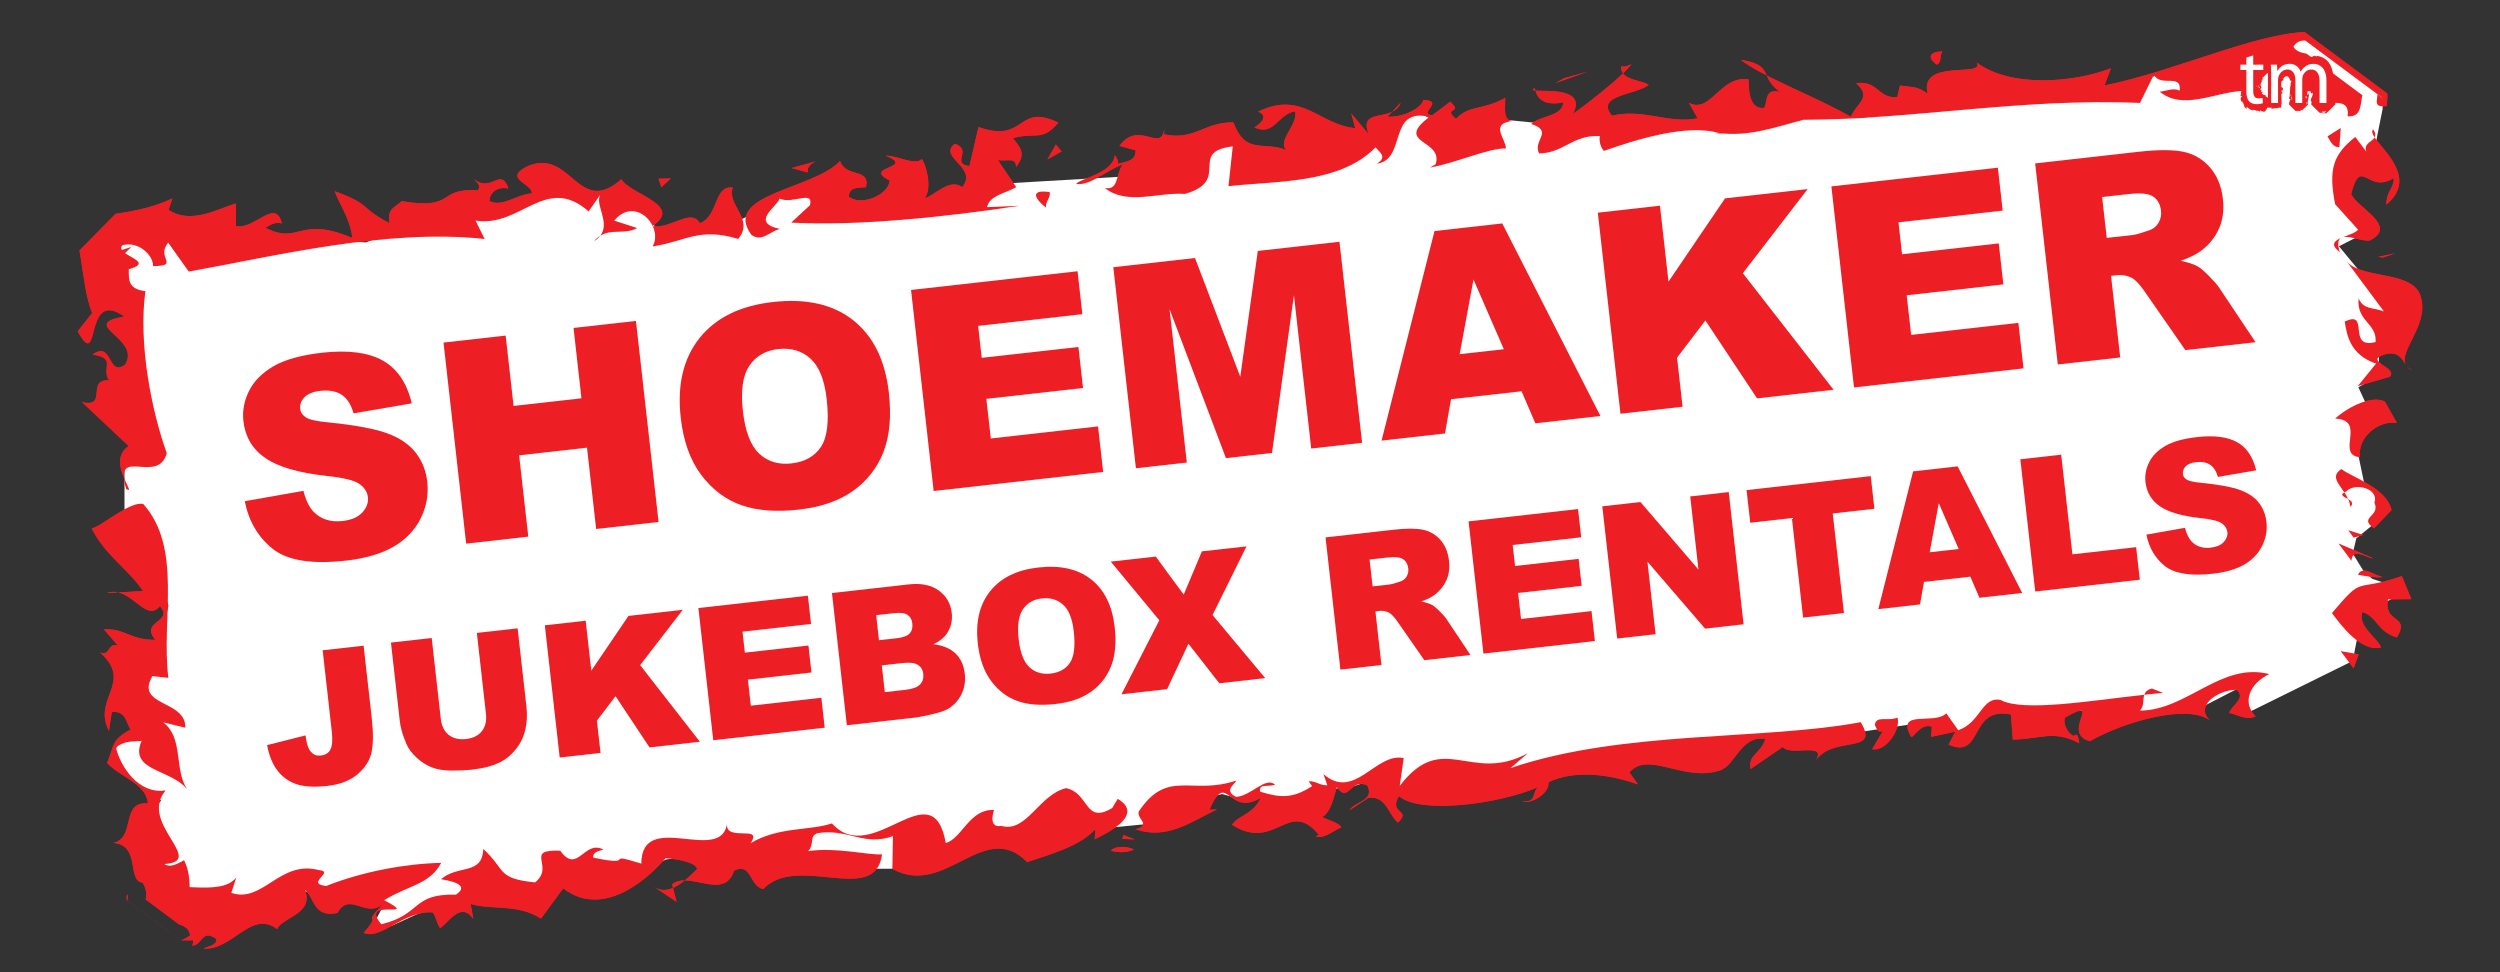<?xml version="1.0" encoding="UTF-8"?><svg id="a" xmlns="http://www.w3.org/2000/svg" viewBox="0 0 792 308"><rect x="0" y="0" width="792" height="308" fill="#333333" stroke="none"/><defs><style>.b{fill:#ed1f24;}.c{fill:#fff;}</style></defs><path class="b" d="M40.35,285.29h0c-1.32-.98-2.58-1.92,0,0Z"/><path class="b" d="M57.3,297.9c-9.89-7.35-14.78-10.99-16.95-12.61h0l.02.03h0c-1.35-.99-2.71-2,0,.01h0c.32.24.58.43.8.59,2.51,1.87,7.36,5.47,16.14,12h.02l.07-.03h-.1Z"/><path class="b" d="M40.41,285.33h0c2.66,1.98,1.34.99,0,0Z"/><path class="b" d="M56.85,292.92h0c.23.17.21.15,0,0Z"/><polygon class="b" points="745.63 211.73 747.22 207.28 741.52 206.27 745.63 211.73"/><path class="b" d="M763.92,189.81l-3-7.3c-15.78,5.38-11.64-.69-22.16,11.72,2.92,3.9,9.32,12.51,15.54,10.88-.93-2.88-7.51-6.75-5.91-11.22,4.83,1.54,4.66,6.25,10.95,8.03,4.41-7.38-4.34-4.16-2.8-12.04l7.38-.07h0Z"/><path class="b" d="M754.97,182.83c-2.84-.51-6.61-3.89-7.95-.73,2.86.48,5.69,1,7.95.73Z"/><path class="b" d="M744.94,177.67c.18-4.74,5.97-.32,6.79-.86l-10.9-4.64,4.11,5.49h0Z"/><path class="b" d="M743.89,158.1c-.35-.75-.72-1.44-1.19-2.12-1.58.88-.12,1.38,1.19,2.12Z"/><path class="b" d="M741.78,148.59c-3.43,2.17-1.07,4.44.91,7.39.21-.11.33-.21.64-.34,2.79-2.89,10.48-.87,8.88,3.62,2.09,4.42-5.29,4.51-.11,8.11l5.55-5.8c-1.57-7.07-12.7-10.39-15.87-12.97h0Z"/><path class="b" d="M743.89,158.1c.35.78.62,1.63.7,2.52,1.14-1.22.33-1.93-.7-2.52Z"/><polygon class="b" points="743.9 167.97 745.64 170.31 748.73 169.49 743.9 167.97"/><path class="b" d="M759.34,134.01l-3.8-6.78c-4-2.07-11.33,1.4-15.77,5.38,10.19.44-.07,11.53,7.9,12.24-.98-6.28,5.97-11.84,11.67-10.84h0Z"/><path class="b" d="M762.26,115.68c.5.75,1.06,1.35,1.88,1.49-.91-.4-1.52-.89-1.88-1.49Z"/><path class="b" d="M751.79,40.98c-.54.57-.25,1.43.48,2.54.36-.6.38-1.37-.48-2.54Z"/><path class="b" d="M741.12,46.58l.43-6.04-4.2,2.65c.6.8,1.52,3.68,3.78,3.39h-.01Z"/><path class="b" d="M516.85,20.26c-.92.51-1.8,1.01-3.31.77-.05.93.23,1.62.65,2.19,1.17-1.14,2.12-2.16,2.66-2.96Z"/><path class="b" d="M486.46,28.7l-.29-.8c-.96.53-.66.7.29.8Z"/><path class="b" d="M546.03,42.51l-1.34-.34c-.58-.07-1.09,0-1.67-.1l3.02.45h-.01Z"/><path class="b" d="M551.5,18.97c2.11,1.65,4.98,3.28,8.19,4.91-1.06-2.24-1.93-3.98-8.19-4.91Z"/><path class="b" d="M613.6,20.49c1.81-1.02.59-2.49,1.76-4.2-3.91.05-5.11,1.79-1.76,4.2Z"/><polygon class="b" points="495.49 24.78 492.79 26.31 503.01 22.68 495.49 24.78"/><path class="b" d="M355.65,52.1c-2.37,3.48-1.12,8.16-5.66,7.49,7.32,5.57,16.9,1.22,25.34,1.84,15.03-4.18.75-13.36,15.21-15.05l-1.36,12.61c14.45-1.72,35.24-.55,46.58-12.31,1.21,1.44,3.96,3.13.37,5.17,9.62-1.14,3.41-18.06,16.7-14.81-11.36,8.54,4.59,7.08,1.98,15.01l-1.8,1.02c8.14-1.37,18.61-6.22,24.06-6.04-.05-3.21-5.23-7.81,1.99-8.68-3-.44-2.15-4.13-2.2-7.36-7.18,4.05-11.43,2.16-15.6,6.67-4.56-3.88,2.7-1.54-1.87-5.43l-5.68,4.31c-4.53-.67,4.17-4.52-2.77-4.9-.59,2.49-5.95,5.52-11.4,5.35l1.43-1.54c-3.98,1.93-10.02.26-7.38,7.06l-5.51-6.57,1.26,4.66c-11.46-1.06-16.72-12.08-30.81-5.21,3.61,1.2.65,3.96-1.14,4.98,6.37,2.85,7.19-4.06,12.89-5.12,1.12,4.11-5.95,9.5-2.67,12.34-7.26-3.11-12.87,1.77-16.88-8.83-9.35-.11-12.3,5.87-21.97,3.78l.1-1.78c-1.05,7.88-7.99-3-14.23,5.46l5.13,1.39c.05,3.21-2.35,3.48-5.66,4.28.19-.83-.12-1.73-.94-2.71-.53,5.7-11.06,7.34-12.23,9.09,4.52.66,9.59-4.34,14.69-6.16h.03Z"/><path class="b" d="M443.74,32.5l-2.75,2.94c1.17-.57,2.22-1.43,2.75-2.94Z"/><path class="b" d="M247.07,72.53c-9.69-2.06-.69-7.14-.12-9.61,4.24,1.9,10.82-2.87,9.66,2.08l-5.96,5.52c20.81,1.14,48.81-1.74,72.29-5.33l-10.26.43c.87-3.73,5.68-4.31,9.27-6.32l-5.81-8.56c3.01.45,5.71-1.07,5.74,2.14,3.27-4.01,1.44-6.19-1-9.1,7.5-2.09,9.06,1.31,14.41-4.93-13.32-6.44-10.17,6.82-25.3,1.38l-2.88,12.38c-6.03-.87,1.16-4.95-4.6-7.08-5.66,4.29,7.63,7.52,2.28,13.78-3.96-3.15-9.31,3.12-11.73,3.4,2.37-3.51.17-10.87-1.05-12.33-2.09,2.25-7.54-1.13-11.46-1.06,9.99,4.06-7.81,3.33,1.31,7.86-.26,4.45-8.96,8.31-12.92,5.15-.02-3.21,3.01-2.76,5.4-3.03,1.44-6.2-6.35-2.86-8.22-8.29-8.35,9.03-37.57,10.45-28.08,23.39,3.35,2.41,5.73-1.07,9.03-1.87h0Z"/><polygon class="b" points="331.82 50.51 336.3 47.98 334.48 45.79 331.82 50.51"/><path class="b" d="M332.55,60.86c-6.04-.9-5.12,1.79-1.16,4.92-.31-1.95,1.48-2.96,1.16-4.92Z"/><path class="b" d="M258.27,51.15l-7.5,2.09,5.13,1.39c-.31-1.98,1.48-2.97,2.37-3.48Z"/><path class="b" d="M206.74,78.07c10.53-1.61,14.7-6.13,27.1-2.39,5.35-6.24-3.74-10.77-1.69-16.24-6.06-.88-4.43,8.96-10.43,11.27-2.75-4.86-8.92,1.72-14.9.96.91,2.03,1.12,4.39-.08,6.4Z"/><path class="b" d="M25.91,127.32l14.84,13.97c-3.92,2.68-2.82,6.94-1.51,10.04-.66-8.04,11.05,1.48,13.6-7.77-4.69-12.88-9.12-34.66-6.77-51.33-5.69-.62-5.26-3.86-5.27-6.95,6.46-1.78,1.38-3.24-1.17-5.08.52-.53,1.15-1.17,1.93-1.96h-.02l-.07.02-.14.05c-.89.31-1.79.62-2.72.88-.29-.46-.32-.95.1-1.48,5.24-1.53,10,3.4,9.76,6.6,8.77-.13.78-2.45,4.79-7.46l6.54,9.18c26.93-4.78,62.29-13.67,93.72-10.33l-2.87-5.82c14.3,2.35,22.25-14.88,35.83-2.9l3.78-5.43c-2.07,3.05,3.23,8.8-.09,13.13,3.65-2.29,7.91-.29,11.67-2.43l-7.27-2.36c4.45-5.42,10.16-2.65,12.19,1.7,9.9-6.74-7.15-9.94-9.91-14.81-13.74,12.07-15.81-9.81-29.52-4.22-8.45,4.09,1.41,5.51,1.16,8.71-4.85.28-9.39,4.53-13.45,2.38.24-3.21,3.06-4.56,6.04-3.93-2.5-7.03-5.26,1.49-10.94-2.94.53.75,2.56,1.84,1.22,3.5-13.19-.8-6.8,6.38-24.08,3.45-2.28,2.11-4.71,2.25-3.87,6.99-10.15-5.38-5.3-5.66-17.34-10.14.69,2.76,5.07,8.88,5.52,14.81-17.08-7.25-16.57,2.34-27.56-3.24,1.14-.39,2.4-2.01,5.28-1.39-2.1-8.24-8.61,2.11-14.54.85l-.09-7.15c-5.23,1.5-14.08,6.8-21.27,2.05l1.19-3.66c-3.29,1.59-6.77,2.69-10.32,3.5-1.77.41-3.56.74-5.35,1.03l-1.34.21-.67.1-.17.02h-.08l-.04.02h-.02c10.22-10.4-13.94,14.18-11.45,11.65h0l.05.3.4,2.33c1,6.19,1.59,12.19,3.58,17.16l-4.58,5.79c7.48,13.55,1.64-14.08,14.75-4.67-14.93,2.55,5.56,6.88.27,15.22-5.63,4.16-3.83-7.82-10.33-3.19,7.87,1.24,2.62,4.08,5.22,8.16-7.37-.41-.21,8.92-8.63,6.88l.02-.04Z"/><path class="b" d="M188.19,76.42c.86-.53,1.51-1.14,1.99-1.74-.69.43-1.36.96-1.99,1.74Z"/><path class="b" d="M39.24,151.33c.05.94.28,2.08.73,3.56,1.82,1.09.46-.77-.73-3.56Z"/><polygon class="b" points="206.82 71.67 206.77 71.59 206.67 71.68 206.82 71.67"/><polygon class="b" points="212.52 56.53 208.6 56.61 209.52 59.29 212.52 56.53"/><path class="b" d="M33.85,187.89l3.61-.22c-1.15-.25-2.33-.29-3.61.22Z"/><path class="b" d="M40.41,285.33h0v-2.02c-.25.35-.34.71-.32,1.06l.1.53.1.26.06.13s.04.03.06.05h0Z"/><path class="b" d="M46.13,284.94c-.72-.54-1.25-.93-1.63-1.21.41.3.98.73,1.63,1.21Z"/><path class="b" d="M354.09,253.08l-1.74,2.9c-8.84,5.3-7.18-4.77-14.62-6.3-8.6,2.08-12.53,14.27-20.5,11.97-3.37.6-3.12-2.62-2.33-5.05-7.83-.34-10.04,8.96-15.28,10.48-4.26-23.66-23.24,8.14-36.06-6.23-7.11,2.39-16.97.99-25.81,6.3,4.38-6.26-8.77.11-7.35-6.74-1.35,14.03-27.13-4.39-27.24,13.18-12.99-4.04-.4,1.2-15.25-1.9-.17-1.98,2.26-2.14,3.21-2.56-6.09-3.23-8.15,8.04-13.62.38-11.72-.5-1.56,4.87-7.99,10.04-12.28-1.26-9.08-3.85-16.4-10.59-.33,8.41-7.91,4.87-13.4,9.57,1.5.31,9.86,1.4,4.75,4.9-14.15-.36-10.72,6.23-23.64,9.37-7.47-8.72,13.06-1.16.88-7.63,7.92-4.84,14.25-4.83,18.09-11.82-11.2.26-24.64,2.66-36.47,7.33-6.89-.78,3.07-4.56-2.32-5.04-12.44-3.24-17.71,10.62-27.72,7.22l1.58-4.87c-2.67,3.35-8.03,3.37-14.09,3.08l-.7-.03v-.79c-.1-2.72-.54-5.36-1.76-7.72-2.62,1.42-4.38,2.36-6.3,1.19,13.7-.78-8.34-13.07.47-23.32-8.61,1.35-14.34-7.64-15.73-13.49,2.15-2.25,5.82-2.05,8.1-2.18-4.12,9.67,9.33,8.8,14.48,15.37-4.25-6.17-1.08-16.36-7.63-21.28l7.01,1.71c.23-8.91-16.09-6.69-10.42-16.34l5.05.55c-2.35-18.52,4.61-40.96-7.95-55.07-4.22-1.03-13.19,7.13-16.35,7.74,4.34,8.65,12.03,13.27,16.23,19.81l-7.83.46c5.5,1.18,9.41,9.11,13.22,4.32,4.52,5.25-6.51,4.63-1.46,10.69-8.22.06-9.44-3.7-16.28-3.29l4.54,5.24c-3.33-1.52-2.47,3.53-5.81,2.03,10.82,9.55-2.53,14.55,2.86,24.84l.92-5.99c4.54-.26,4.38,3.14,5.93,5.59-6.15,3.32-5.11,4.95-7.42,10.6,4.01,4.43,12.41,6.47,12.92,12.81-8.77-.77-3.75,10.82-10.92,12.51,8.74.76,4.15,12.05,9.24,12.6,1.04,1.64,1.42,3.63.97,5.25v.04l-.02.02h0c3.47,2.59,9.65,7.19,10.72,7.99h0l.09.02.17.04.33.1.63.25,1.06.71c.61.58,1,1.36,1.08,2.35-.56.26-1.63,1.09-2.82,1.5h3.91c-.29.89-.1,1.54-.53,1.7,3.47-.07,3.01-5.53,7.8-2.11.15,1.98-2.27,2.13-4.15,3.03,9.31.65,15.13-12.46,23.4-6.17,1.19-3.65,11.82-4.69,8.79-12.46,3.12,2.59,2.64,8.99,10.3,7.33,3.86-6.99,8.92,1.9,14.4-2.83-7.22,7.6.15,1.98-6.11,9.14,5.55,2.44,12.6-7.13,21.92-6.48,1.08,1.53,1.24,3.51,2.34,5.04,3.21-2.59,6.65-8.37,10.48-3l-.85-4.73c6.5,2.01,15.09-.1,22.29,4.66l7.04-9.6c11.41,8.89,24.79-.68,32.4-9.5,3.91.17,9.86,1.41,10.01,3.4-.83.78-2.22,2.25-3.91,3.59,5.72-.03,13.14,4.66,15.64-3.1,5.64-2.7,4.75,4.9,9.22,5.85,10.84-11.41,35.52,5.46,37.66-11-4.85.28-14.31-2.35-23.47-1.02,2.27-2.11.09-5.18,3.45-5.76,9.17-1.36,14.46,4.31,23.46.99l-.18,10.38c16.79,9.36,29-16.07,42.71-2.14,7.14-2.42,16.7-4.97,21.62-10.45l-.23,3.2c3.76-1.81,15.97-7.7,7.3-12.77h-.01Z"/><path class="b" d="M44.5,283.73c-.2-.15-.37-.27-.49-.36.12.09.28.21.49.36Z"/><path class="b" d="M44.01,283.37c-.35-.26-.31-.23,0,0h0Z"/><path class="b" d="M207.15,280.91l7.17,4.77-1.1-4.39c-2.01.84-4.12,1.01-6.06-.38h0Z"/><path class="b" d="M213.21,281.28c1.31-.57,2.59-1.43,3.71-2.38-1.48.02-2.87.31-3.99,1.27l.27,1.11h0Z"/><path class="b" d="M351.92,269.54c1.51.32,4.48.95,7.3-.41-2.03-1.09-5.96-1.26-7.3.41Z"/><polygon class="b" points="355.55 265.75 359.46 265.92 355.93 264.53 355.55 265.75"/><path class="b" d="M478.54,243.32l5.49-4.7c-18.23,9.84-26.87-7.59-40.6,10.36l1.26-8.82c-8.92-1.87-15.51,13.66-25.42,5.09l1.23,3.52c-2.41.14-3.51-1.39-5.94-1.26l1.11,1.53c-6.03,3.95-9.95,3.78-16.43,1.77-.69-2.74,2.82-1.36,4.69-2.25-3.13-2.62-7.52,3.61-12.37,3.9-4.05-2.16-.3-3.97.11-5.19-14.25,4.83-21.73-3.88-30.91,9.8-.79,2.44,4.21,4.15-1.04,5.65,10.02,3.4,17.37-2.24,25.84-6.33l-2.43.14c5.82-13.08,5.54,2.48,16.27-3.73-2.5,5.33-7.36,5.62-9.09,8.5,13.83,8.75,17.86-8.62,27.51,3.17l-.92.44c2.03,1.09,5.23-1.5,8.06-2.86-1.1-1.53-4.05-2.15-6.1-3.23,2.84-1.36,3.85-6.98,4.64-9.43,3.82,5.35,4.15-3.03,9.68-.58,2.35,5.04-3.99,5.01-5.7,7.9l6-3.93c5.8-.73,6.25,5.22,9.38,7.81,4.55-4.26-3.13-2.59.34-8.38,6.55,5.76,31.39,2.64,44.14-2.87-2.15,1.62-.4,4.95-5.04,4.54,2.03,1.06,8.59-2.11,8.29-6.09,8.46-4.09,19.81-2.35,28.31.71l-2.72-3.82c6.28-7.15,17.82,3.74,29.65-.95l-.27-.06c3.84-1.13,6.33-11.03,13.69-9.51-1.59,4.87-5.49,4.73-4.67,9.46l10.21-6.98c2.16,3.04,13.99-1.63,10.53,4.14,5.74-7.92,20.33-1.61,14.17-12-31.21,5.83-75.31,2.48-110.94,14.54h-.01Z"/><path class="b" d="M593.94,229.71c.57.76.71,2.74,2.59,1.84l-3.44,5.79c4.44.94,9.24-6.52,8-10.03-2.81,1.36-6.89-.81-7.14,2.4h-.01Z"/><path class="b" d="M677.89,225.13c1.47-1.38.87-3.44,1.41-5.02-17.19,1.86-38.26,5.51-45.52,1.65-5.96-1.23-6.27,7.15-13.4,9.58l-3.81-5.36c-3.62,3.8-16.21-1.46-11.14,7.43.55.77,3.06-4.56,6.59-3.17l-.25,3.2,7.67-1.64-2.12,4.09c11.11,4.93,6.36-12.33,19.73-9.53l.61,7.95c8.78-.15,12.92-3.16,21.04,1.14,0,0-.3-3.98-1.63-2.29-1.5-.33-3.67-3.4-2.89-5.82,12.61-7.12-1.58,4.87,7.88,7.49,10.73-6.2,31.7-12.23,38.48-6.26-5.69-4.43,1.68-10.05,8.01-10.04,3.13,2.62-1.56,4.87-2.36,7.32,2.99.64,5.55,2.48,8.38,1.09-4.2-4.11-2.25-10.22,4.33-13.39-15.41-3.88-25.93,11.48-41.01,11.58h0Z"/><path class="b" d="M681.73,218.13c-1.51.36-2.13,1.11-2.42,1.97,2.03-.22,4.06-.44,5.96-.58l-3.53-1.39h-.01Z"/><path class="b" d="M133.23,164.3c1.87-3.7,2.58-7.59,2.12-11.68-.39-3.48-1.59-6.52-3.6-9.14-2.01-2.62-4.98-4.67-8.92-6.15-3.94-1.48-10.31-2.66-19.12-3.55-3.56-.33-5.85-.87-6.87-1.6-1.05-.7-1.63-1.56-1.74-2.58-.16-1.39.29-2.64,1.34-3.74,1.05-1.1,2.72-1.78,5.01-2.04,2.78-.31,5.03.09,6.76,1.22,1.72,1.13,3,3.09,3.81,5.91l18.43-3.17c-1.55-6.51-4.64-11.04-9.25-13.59-4.61-2.55-10.99-3.36-19.13-2.45-6.63.75-11.76,2.17-15.38,4.26-3.62,2.09-6.22,4.7-7.78,7.83-1.57,3.13-2.17,6.32-1.8,9.6.56,4.98,2.87,8.87,6.94,11.67,4.04,2.8,10.48,4.69,19.34,5.66,5.4.57,8.9,1.42,10.49,2.56s2.48,2.54,2.67,4.19c.19,1.74-.39,3.35-1.77,4.84-1.37,1.49-3.46,2.39-6.27,2.71-3.77.42-6.81-.54-9.12-2.89-1.43-1.45-2.51-3.68-3.26-6.67l-18.59,3.28c1.27,6.37,4.23,11.4,8.87,15.1,4.64,3.7,12.37,4.94,23.21,3.72,6.17-.69,11.18-2.16,15.04-4.4,3.85-2.24,6.72-5.21,8.59-8.91h-.02Z"/><polygon class="b" points="188.86 167.58 208.63 165.36 201.47 101.67 181.7 103.89 184.2 126.18 162.7 128.6 160.19 106.31 140.51 108.53 147.68 172.22 167.36 170 164.46 144.24 185.96 141.82 188.86 167.58"/><polygon class="b" points="347.86 135.08 313.89 138.91 312.47 126.35 343.1 122.91 341.64 109.92 311.01 113.36 309.87 103.24 342.89 99.52 341.36 85.93 288.62 91.86 295.78 155.55 349.48 149.51 347.86 135.08"/><polygon class="b" points="409.92 93.52 415.39 142.09 431.51 140.28 424.34 76.59 398.47 79.5 392.92 119.37 378.58 81.74 352.7 84.65 359.86 148.34 375.98 146.53 370.52 97.95 388.38 145.13 402.97 143.49 409.92 93.52"/><path class="b" d="M454.45,73.2l-16.77,66.38,20.09-2.26,1.92-10.86,22.34-2.51,4.37,10.15,20.61-2.32-31.1-61-21.47,2.42h.01ZM462.42,112.21l4.38-23.68,9.61,22.1-13.99,1.57h0Z"/><polygon class="b" points="546.49 62.84 528.58 89.23 525.87 65.16 506.19 67.38 513.36 131.07 533.04 128.85 531.29 113.31 540.26 101.52 556.64 126.2 580.87 123.47 552.13 86.55 572.66 59.9 546.49 62.84"/><polygon class="b" points="632.92 53.12 580.18 59.05 587.35 122.74 641.05 116.7 639.42 102.28 605.45 106.1 604.04 93.54 634.66 90.1 633.2 77.11 602.57 80.55 601.44 70.43 634.45 66.71 632.92 53.12"/><path class="b" d="M702.98,72.4c1.22-2.73,1.63-5.87,1.23-9.4-.46-4.05-1.83-7.38-4.12-9.99-2.29-2.6-5.1-4.24-8.43-4.93-3.33-.68-8.04-.68-14.12,0l-32.8,3.69,7.17,63.69,19.77-2.22-2.91-25.85,1.74-.2c1.79-.2,3.46.11,4.99.93,1.13.64,2.5,2.14,4.11,4.51l12.71,18.28,22.24-2.5-11.61-17.38c-.57-.88-1.64-2.09-3.2-3.65-1.57-1.56-2.74-2.55-3.52-2.99-1.16-.66-2.95-1.25-5.39-1.77,2.85-1,5.06-2.09,6.63-3.3,2.46-1.89,4.3-4.2,5.51-6.93h0ZM683.8,70.62c-.71,1.17-1.7,1.95-2.97,2.36-2.51.87-4.22,1.36-5.12,1.46l-8.3.93-1.46-12.95,8.64-.97c3.59-.4,6.1-.13,7.53.82,1.43.95,2.26,2.46,2.49,4.52.16,1.39-.12,2.67-.82,3.83h0Z"/><path class="b" d="M101.71,239.34c-.91.1-1.64,0-2.17-.31-.79-.47-1.38-1.14-1.79-2s-.72-2.21-.95-4.06l-12.18,3.08c.59,3.21,1.65,5.85,3.16,7.9,1.51,2.06,3.5,3.53,5.95,4.41,2.45.88,5.79,1.08,10.02.61,4-.45,7.18-1.69,9.55-3.71s3.83-4.32,4.4-6.91.58-6.27.05-11.05l-2.56-22.75-12.97,1.46,2.9,25.8c.29,2.55.15,4.4-.4,5.55-.55,1.15-1.56,1.81-3,1.97h-.01Z"/><path class="b" d="M128.64,235.48c.68,1.6,1.78,3.11,3.3,4.51,1.52,1.41,3.13,2.45,4.85,3.11,1.71.67,3.79,1,6.23,1.02,2.44,0,4.68-.09,6.72-.32,3.52-.4,6.49-1.2,8.9-2.42,1.74-.87,3.33-2.22,4.8-4.05,1.46-1.83,2.46-3.89,2.98-6.18.52-2.28.65-4.66.37-7.14l-2.81-24.95-12.91,1.45,2.87,25.54c.26,2.32-.17,4.19-1.29,5.59-1.12,1.41-2.8,2.24-5.03,2.49-2.25.25-4.08-.19-5.49-1.33s-2.24-2.85-2.5-5.14l-2.87-25.54-12.91,1.45,2.81,24.95c.23,2.06.9,4.37,2,6.95h-.02Z"/><polygon class="b" points="205.77 236.78 221.71 234.98 202.8 210.71 216.31 193.18 199.1 195.12 187.32 212.47 185.54 196.64 172.6 198.1 177.31 239.98 190.25 238.52 189.1 228.3 195 220.55 205.77 236.78"/><polygon class="b" points="261.27 230.53 260.2 221.05 237.86 223.56 236.93 215.3 257.07 213.04 256.11 204.5 235.97 206.76 235.22 200.11 256.94 197.66 255.93 188.72 221.25 192.62 225.96 234.5 261.27 230.53"/><path class="b" d="M290.61,227.23c.95-.11,2.86-.51,5.74-1.22,2.16-.53,3.74-1.17,4.76-1.92,1.64-1.21,2.86-2.73,3.68-4.58.81-1.85,1.1-3.85.86-6.03-.3-2.67-1.26-4.8-2.88-6.4-1.62-1.6-3.97-2.6-7.06-2.98,1.9-.91,3.3-2.01,4.2-3.31,1.34-1.94,1.88-4.15,1.6-6.63-.33-2.95-1.69-5.31-4.08-7.06-2.39-1.76-5.6-2.41-9.64-1.95l-24.22,2.73,4.71,41.88,22.34-2.51v-.02ZM290.81,210.64c.99.65,1.55,1.6,1.69,2.83.15,1.33-.19,2.45-1.01,3.34s-2.35,1.47-4.58,1.72l-6.6.74-.96-8.48,6.57-.74c2.27-.25,3.89-.06,4.88.59h0ZM283.28,194.24c1.96-.22,3.38-.03,4.24.56.87.6,1.37,1.5,1.51,2.72.15,1.31-.13,2.36-.85,3.15-.71.78-2.08,1.29-4.09,1.52l-5.63.63-.89-7.94,5.71-.64h0Z"/><path class="b" d="M314.03,215.8c2.29,3.04,5.07,5.14,8.33,6.29,3.26,1.16,7.26,1.47,11.98.94,4.65-.52,8.43-1.83,11.35-3.92s5.02-4.8,6.32-8.12c1.29-3.32,1.67-7.42,1.12-12.32-.76-6.74-3.23-11.77-7.43-15.09-4.19-3.32-9.77-4.58-16.74-3.8-6.8.76-11.89,3.27-15.27,7.5-3.38,4.24-4.69,9.77-3.92,16.61.55,4.89,1.97,8.86,4.26,11.9h0ZM324.05,193.06c1.37-2.03,3.36-3.18,5.97-3.48,2.72-.31,4.98.36,6.78,2s2.91,4.43,3.36,8.37c.53,4.68.13,8.02-1.19,10s-3.37,3.13-6.15,3.44c-2.7.3-4.95-.38-6.73-2.05s-2.91-4.62-3.38-8.85c-.48-4.27-.03-7.41,1.34-9.44h0Z"/><polygon class="b" points="369.74 218.32 376.49 203.94 386.28 216.46 400.82 214.83 384.13 194.84 394.88 173.09 380.77 174.67 375 188.37 366.14 176.32 351.89 177.92 367.27 196.5 355.28 219.95 369.74 218.32"/><path class="b" d="M440.15,194.17c.74.42,1.64,1.41,2.71,2.96l8.36,12.02,14.62-1.65-7.63-11.43c-.37-.58-1.07-1.37-2.11-2.4-1.03-1.02-1.8-1.68-2.32-1.97-.76-.43-1.94-.82-3.54-1.16,1.88-.65,3.33-1.38,4.36-2.17,1.62-1.24,2.82-2.76,3.63-4.56.8-1.8,1.07-3.86.81-6.18-.3-2.67-1.2-4.85-2.71-6.57-1.5-1.71-3.35-2.79-5.54-3.24-2.19-.45-5.29-.45-9.29,0l-21.57,2.43,4.71,41.88,13-1.46-1.91-17,1.14-.13c1.18-.13,2.27.07,3.28.61v.02ZM434.84,185.77l-.96-8.51,5.68-.64c2.36-.27,4.01-.08,4.95.54.94.63,1.48,1.62,1.64,2.97.1.91-.08,1.75-.54,2.52-.46.77-1.11,1.28-1.95,1.55-1.65.57-2.77.89-3.36.96l-5.46.61h0Z"/><polygon class="b" points="505.26 203.08 504.19 193.59 481.86 196.1 480.93 187.85 501.07 185.58 500.11 177.04 479.97 179.31 479.22 172.65 500.93 170.21 499.92 161.27 465.24 165.17 469.95 207.05 505.26 203.08"/><polygon class="b" points="552.37 197.77 547.66 155.89 535.46 157.27 538.07 180.44 519.69 159.04 507.61 160.4 512.32 202.28 524.49 200.91 521.9 177.92 540.17 199.15 552.37 197.77"/><polygon class="b" points="592.65 150.83 553.31 155.26 554.48 165.6 567.67 164.11 571.22 195.65 584.16 194.2 580.61 162.66 593.81 161.17 592.65 150.83"/><path class="b" d="M606.08,149.32l-11.03,43.65,13.21-1.49,1.26-7.14,14.69-1.65,2.87,6.68,13.55-1.52-20.45-40.11-14.12,1.59h.02ZM611.32,174.97l2.88-15.57,6.32,14.53-9.2,1.03h0Z"/><polygon class="b" points="644.76 187.38 677.89 183.65 676.73 173.34 656.54 175.61 652.98 144.04 640.04 145.5 644.76 187.38"/><path class="b" d="M695.69,146.41c1.83-.21,3.31.06,4.44.8,1.14.74,1.97,2.03,2.51,3.88l12.12-2.09c-1.02-4.28-3.05-7.26-6.08-8.93-3.03-1.67-7.22-2.21-12.58-1.61-4.36.49-7.73,1.42-10.11,2.8s-4.09,3.09-5.12,5.15c-1.03,2.05-1.43,4.16-1.18,6.31.37,3.27,1.89,5.83,4.57,7.67,2.66,1.84,6.89,3.08,12.71,3.72,3.55.37,5.85.93,6.9,1.68,1.05.75,1.63,1.67,1.76,2.75.13,1.14-.26,2.2-1.16,3.18-.9.98-2.28,1.57-4.12,1.78-2.48.28-4.48-.35-6-1.9-.94-.96-1.65-2.42-2.14-4.39l-12.23,2.16c.84,4.19,2.78,7.5,5.83,9.93s8.14,3.25,15.26,2.45c4.06-.46,7.35-1.42,9.89-2.89,2.53-1.47,4.42-3.42,5.65-5.86,1.23-2.43,1.69-4.99,1.39-7.68-.26-2.29-1.05-4.29-2.37-6.01s-3.28-3.07-5.86-4.04c-2.59-.97-6.78-1.75-12.57-2.33-2.34-.22-3.84-.57-4.52-1.05-.69-.46-1.07-1.03-1.14-1.69-.1-.91.19-1.73.88-2.46.69-.72,1.79-1.17,3.29-1.34h-.02Z"/><path class="b" d="M755.22,98.65c-3.44-1.31-6.52-.49-8.01-4.14-.72,7.34,5.84,7.83,5.38,13.85-9.29,2.44-1.63-10.46-9.78-6.47.66,4.19,1.65,10.48,9.93,13.3l-5.8,7.12,10.15-2.97c2.77-2.91-8.61-4.92-1.58-7.07,4.37-1.15,5.45,1.5,6.7,3.34-2.48-4.16,7.01-12.34,4.85-21.01-1.89-9.16-17.99-5.86-23.49-11.61,0,0,11.65,15.66,11.65,15.66Z"/><polygon class="b" points="753.45 81.35 754.88 81.6 758.82 80.24 753.45 81.35"/><path class="b" d="M741.64,75.38c-2.17.96-3.47,2.15-.4,4.5-.84-2.69-.52-3.97.4-4.5Z"/><path class="b" d="M749.67,48.07l-3.52-4.69c-6.96,5.58-8.58,10.06-6.38,21.31l7.27,8.07c-.8.99-2.92,1.64-4.76,2.37,2.33-.48,6.61,1.52,8.54,1.02,8.98-4.55-3.92-10.21-5.98-14.65,3.14-12.35,5.09.2,13.5-5.09.05,3.4-2.19,3.69-2.37,8.41,9.88-8.11-.63-16.73-3.7-21.29-.81,1.44-3.67,1.99-2.59,4.55h0Z"/><path class="b" d="M753.18,29.87v.16l-.15,1.24c-.21,1.57-.26,2.75,3.12,2.33l.09-1.48c-.77-.57-1.78-1.33-3.07-2.28v.04h.01Z"/><path class="b" d="M756.25,32.12h0c2.93,2.18,2.38,1.77,0,0Z"/><path class="b" d="M739.84,33.05h0v-.14l.02-.13.02-.19h.4c-.11.11-.26.26-.45.45h0c.21-.21.35-.35.45-.45,2.08.08,3.86.71,3.46,4.25,3.27.23,3.88-1.87,4.25-4.26l.28-1.82.09-.45.02-.11v-.03h0c9.76,7.24-.73-.56-9.29-6.93-.44-2.38-1.46-4.99-5.13-5.55l.05.24-.85-.32c.2.15-.68.22-.69.43-.13,0-.26-.01-.39-.02-1.43-1.07-2.09-1.55-1.39-1.03h-.06s-.25-.05-.25-.05l-.98-.21c-1.25-.33-2.29-.88-2.83-1.91.66-1.19,1.56-1.7,2.52-1.89l.73-.09h.49c-3.47-2.58,18.99,14.12,25.93,19.28l.08-1.24-.02-.72-.02-.37v-.16c5.7,4.23-49.62-36.9-26.21-19.49h-.23s-1.73.14-1.73.14c-2.35.22-4.86.64-7.49,1.2-5.26,1.12-11.03,2.83-17.03,4.74-12.01,3.82-25,8.46-36.89,10.86l2.05-5.46c-12,4.63-31.87,6.17-42.51-1.8,2.77,4.89-18.4-1.46-15.56,9.86-3.36-2.41-4.24-1.92-8.77-2.59l-.87,3.71c-6.33.35-5.8-5.32-13.02-4.46,5.18,4.59.07,6.41-1.68,10.63-8.79-4.93-18.9-9.09-26.67-13.08.73,1.54,1.55,3.3,4.27,5.26-5.15-1.39-3.88,3.27-5.06,5.03-4.81.56-4.89-5.85-4.94-9.05-9.04-1.34-11.92,11.05-18.9,7.44l2.76,4.9c-9.01,1.87-17.21-3.18-27.12-.82-5.51-6.59,7.75-6.54,11.65-9.8-2.17-1.34-6.55-1.42-8.16-3.61-3.97,3.84-10.78,9.17-15.85,12.86,4.4-8.42-8.39-7.1-11.88-7.38.91,3.27,3.57,4.71,8.81,3.73-.24,4.45-7.17,4.07-10.18,6.82,7.27,2.36.38,5.17,2.53,9.33,7.84-.1,10.79-6.07,19.25-5.47-.29,1.27.03,3.22,1.25,4.68,9.78-3.47,26.43-8.74,36.58-5.62,9.6,1.01,16.43-1.53,26.62-4.25,34.37-.04,69.54-6.98,106.64-5.33l4.42-8.96c2.15,4.15,8.74-.62,8.19,5.05-2.12-.95-3.92.08-6.33.35,7.2,5.92,17.06.38,25.78-.24-.06.5.02,1.14-.31,1.73.24-.4.53.02.68-.17-.6.42-.71,1.13-.19,1.91.13-.06.26-.05.33-.18l-.06.53.13-.14c.34.64.45,1.91,1.27,1.97-.26-.28-.16-.39-.05-.59.48.31.93.79,1.49,1.04v-.15c.16-.02.31.18.47.3l.09-.33c.28.21.71.11,1.07.42.11-.39.82.3,1.21.1.16.07-.37-.37.04-.38.17.76.55-.09.76.69l.32-.39.18.32c-.22.33-.18.27,0,0l.03.05s.02-.09.02-.12c.23-.35.63-.95.98-1.48v.17h1.11s.05.04.07.06c-.11.09-.13.21-.05.27l1.28-.17.65-.03h.13c-.11.11-.21.21.13-.13h.9v-.9s.08-.08.13-.13h0v-.51c0-.88,0-1.78-.1-2.75l.46-.59-.35-.04c-.14-.86.37-.35.44-.68-.02.08-.07.07-.13.1.4-1.11-.32-.62-.21-1.23-.14.11-.19.29-.23.48v-1.72c.11-.43.28-.71.66-.6-.21-1.67,1.79-1.53,1.54-1.1.14-.09.06-.09.15-.17-.24.16.73.85.28,1.03.14.2.48.29.61.35-.18.37-.3.94-.35,1.48l.12-.41.06.04-.17.58-.03-.02c-.12,1.38-.02,2.97-.49,4.23.28-.72.52.18.7-.16-.35.32-.52.86-.6,1.47v.12l-.02.06v.03h0c.1.12.52.53.99,1.01v.04h.04c.96.96,2.07,2.07.99.99h0l.24.02.49.02.96-.03c0-.15.09-.26-.05-.38l.36.14.09.04.04.02h.03c-.22.23-.44.45.83-.82h.19v-.19c.24-.24.5-.5.83-.83h0l.07-.18-.17.1c-.13-1.29.64-2.68.32-3.53-.08.52-.23.53-.46.58,0-.39.02-.77.04-1.16.22,0,.43,0,.61-.03l.12-.02h.03c1.06.78-1.3-.98.33.23v.59l.41-.29c.07.05.16.12.24.18-.04.87-.61,1.54-.71,2.31.36.11.29.53.22,1.01l-.03.18v.02h0c5.26,5.26,1.46,1.46,2.63,2.63h.06l.09.02.37.02c.25,0,.47-.07.66-.23l-.67-.2c.72.07,1.13,0,1.54-.07h.08l.04-.02h0c-.16.16-.29.29-.37.37l-.1.03c-.25.07-.56.18-.98.32.42-.08.8-.09,1.17-.07l.28.02s-.03.03-.04.04c.1-.1,1.89-1.89,2.87-2.87v-.03ZM725.63,30.18l-.17.31c.02-.31.09-.35.17-.31l.14-.26c.18.69,0,.33-.14.26ZM714.9,33.01c-1.04,0-1.87-.35-2.4-.94-.61-.68-.86-1.77-.86-3.21v-6.68h-1.9v-1.7h1.9v-2.25l2.18-.68v2.93h3.19v1.7h-3.19v6.6c0,1.52.43,2.38,1.67,2.38.61,0,.96-.05,1.29-.15l.1,1.69c-.43.15-1.11.3-1.97.3h0ZM716.48,25.34l-.17.23-.06-.02.17-.23.06.02ZM715.78,27.5c.43.18-.02.29-.2.4.21-.18-.31-.25.2-.4ZM715.49,29.66c0-.11,0-.21.03-.27v.14s-.02.08-.02.13h-.01ZM715.49,29.66h0ZM715.37,27.37c-.13-.25-.37.03-.53,0v-.1c.11-.03.25-.06.21-.14l.06.12c.29.09.2-.18.43-.2.12.13-.1.44-.17.33h0ZM715.99,29.21s.1.07.15.11h0c-.07-.05-.12-.08-.15-.11h0ZM717.5,35.38c.03-.12.07-.18.13-.2h0c-.05.08-.1.14-.13.2ZM718.48,24.12h0v6.88c-.27-.19-.52-.36-.74-.52l-.03-.47-.44.14c-.33-.23-.59-.41-.78-.55.02,0,.03,0,.05-.02-.01,0-.03-.02-.05-.03.23-.09.32-.13.34-.16-.04-.05-.15-.12-.15-.33-.18.05-.28.16-.46.05.02,0,.03-.02.05-.03-.02,0-.03,0-.05-.02.35-.11.04-.52.36-.49-.17-.14-.5-.19-.55-.29l.02-.03s-.02,0-.02-.02l.5-.59h-.05c-.25-.26-.34-.53-.32-.79,0-.64.6-1.25.64-1.9,0-.13,0-.26-.05-.39h0s.08-.05.12-.06l.09-.04.04-.02h.01-.02s0,0,.02-.01h0s.09-.09.12-.12c.17-.17.44-.44.8-.8h.1v-.1h0c.06-.06.13-.13.2-.2h.25c0,.29.01.57.01.89h0v.02ZM719.7,34.11s-.01-.02-.02-.03h.07s-.04.02-.06.03h.01ZM723.3,24.87l-.21.08.23-.35c0,.09-.27.3-.03.27h.01ZM726.14,31.62c-.26-.09-.21-1-.07-1.24.03.38.1,1.38.07,1.24ZM729.35,34.46h-.03c-.42.42-.31.3,0,0h-.09l.06-.02h.05c.11-.11.23-.23.36-.36h.03c-.12.12-.25.25-.39.39h.01ZM729.26,34.17s.04-.04.09-.09h0s-.07.07-.09.09ZM730.78,32.71v.23l-.02.06v.03h0c-.23.25-.11.13,0,0-.08.08-.21.21-.4.4v-.03c.18-.18.32-.32.36-.36h0l-.03-.14-.04-.29c0-.18.02-.34.14-.37l-.03.45h.02ZM730.64,30.35l.21.96c-.21-.37-.76-.45-.21-.96ZM734.84,32.64v-6.88c0-2.36-.88-3.74-2.65-3.74-1.29,0-2.25.93-2.66,1.98-.1.33-.18.73-.18,1.1v7.53h-2.18v-7.28c0-1.96-.86-3.34-2.55-3.34-1.37,0-2.4,1.1-2.76,2.21-.13.33-.18.7-.18,1.08v7.33h-2.18v-8.86c0-1.28-.05-2.29-.1-3.29h1.95l.1,1.96h.08c.68-1.15,1.82-2.23,3.87-2.23,1.64,0,2.91,1.01,3.44,2.44h.05c.38-.7.89-1.2,1.39-1.58.73-.55,1.52-.85,2.68-.85,1.64,0,4.05,1.06,4.05,5.27v7.15h-2.18,0Z"/><path class="b" d="M279.89,143.15c1.97-5.05,2.53-11.29,1.7-18.74-1.15-10.25-4.92-17.9-11.29-22.95-6.37-5.05-14.86-6.97-25.46-5.78-10.34,1.16-18.08,4.97-23.22,11.41-5.14,6.45-7.13,14.87-5.96,25.26.84,7.44,3,13.48,6.48,18.1,3.48,4.62,7.71,7.81,12.67,9.57,4.96,1.76,11.04,2.23,18.22,1.43,7.07-.8,12.82-2.78,17.26-5.97,4.44-3.18,7.64-7.3,9.61-12.34h0ZM260.07,141.58c-2.01,3.01-5.13,4.76-9.35,5.23-4.11.46-7.52-.58-10.23-3.12-2.71-2.54-4.42-7.03-5.14-13.46-.73-6.49-.05-11.27,2.04-14.35,2.09-3.08,5.11-4.84,9.08-5.29,4.14-.47,7.58.55,10.31,3.04,2.73,2.49,4.43,6.74,5.11,12.73.8,7.13.2,12.19-1.81,15.21h0Z"/><polygon class="c" points="760.69 187.76 753.73 189.36 756.03 187.2 756.03 187.2 757.86 185.48 751.54 183.38 748.93 181.16 745.34 175.35 746.49 170.52 751.94 166.09 756.03 161.01 753.58 156.36 748.93 152.86 746.49 141.22 751.19 131.45 747.13 122.69 753.65 118.84 753.65 110.87 759.54 103.04 753.16 92.77 740.97 78.01 751.19 72.84 745.34 68.7 743.15 58.12 751.54 50.89 754.81 34.51 754.81 29.91 729.25 11.82 723.29 13.66 682.56 24.01 672.78 29.91 632.92 31.39 589.07 37.42 570.06 37.42 546.23 38.81 544.72 38.88 521 40.03 494.93 39.73 471.32 37.42 458.14 40.34 449.86 35.82 446.38 37.42 437.88 41.57 430.54 46.17 420.14 48.95 398.09 48.53 386.38 43.4 380.79 47.11 371.87 55.01 315.45 58.29 311.81 57.46 301.44 63.62 279.56 67.48 265.57 66.17 268.33 56.51 250.97 60.28 238.58 67.63 231.53 71.16 223.86 72.06 207.74 75.93 207.02 69.11 193.3 61.83 176.03 61.07 157.32 66.17 137.7 69.11 115.8 76.8 103.66 75.93 69.32 78.45 46.93 72.06 34.05 75.06 31.31 78.86 32.52 84.8 42.15 95.72 45.52 117.92 40.25 125.58 48.3 137.32 39.44 147.3 39.44 166.67 48.3 172.6 53.36 191.84 51.84 199.45 51.53 204.94 42.15 204.94 40.61 215.74 51.92 229.19 37.66 234.21 35.85 240.36 44.71 249.61 51.04 253.54 44.22 263.57 46.33 272.46 57.6 289.64 83.12 289.94 94.77 281.66 100.29 283.57 118.33 283.57 121.52 286.77 119.45 290.68 118.33 294.54 124.04 293.3 140.71 285.67 150.58 284.11 161.62 283.67 172.8 283.67 177.25 277.37 193.3 279.29 211.03 272.3 223.25 270.34 274.46 275.22 284.84 275.22 296.23 270.34 340.59 263.26 365.84 260.81 374.42 254.68 387.16 251.55 391.74 252.84 395.89 253.15 399.43 251.18 402.63 254.68 423.68 249.75 426.55 249.77 434.08 247.35 440.23 251.31 461.2 250.08 522.84 239.35 555.8 232.78 583.55 232.74 607.47 229.15 616.12 230.76 622.8 232.74 632 225.23 635.99 225.23 641.25 229.15 643.95 223.84 661.77 225.23 671.86 227.69 695.17 225.23 713.57 215.74 709.94 225.23 713.25 225.23 745.34 209.38 747.22 199.79 745.34 193.35 756.74 190.27 760.69 187.76"/><path class="b" d="M40.35,285.29h0c-1.32-.98-2.58-1.92,0,0Z"/><path class="b" d="M57.3,297.9c-9.89-7.35-14.78-10.99-16.95-12.61h0l.02.03h0c-1.35-.99-2.71-2,0,.01h0c.32.24.58.43.8.59,2.51,1.87,7.36,5.47,16.14,12h.02l.07-.03h-.1Z"/><path class="b" d="M40.41,285.33h0c2.66,1.98,1.34.99,0,0Z"/><path class="b" d="M56.85,292.92h0c.23.17.21.15,0,0Z"/><polygon class="b" points="745.63 211.73 747.22 207.28 741.52 206.27 745.63 211.73"/><path class="b" d="M763.92,189.81l-3-7.3c-15.78,5.38-11.64-.69-22.16,11.72,2.92,3.9,9.32,12.51,15.54,10.88-.93-2.88-7.51-6.75-5.91-11.22,4.83,1.54,4.66,6.25,10.95,8.03,4.41-7.38-4.34-4.16-2.8-12.04l7.38-.07h0Z"/><path class="b" d="M754.97,182.83c-2.84-.51-6.61-3.89-7.95-.73,2.86.48,5.69,1,7.95.73Z"/><path class="b" d="M744.94,177.67c.18-4.74,5.97-.32,6.79-.86l-10.9-4.64,4.11,5.49h0Z"/><path class="b" d="M743.89,158.1c-.35-.75-.72-1.44-1.19-2.12-1.58.88-.12,1.38,1.19,2.12Z"/><path class="b" d="M741.78,148.59c-3.43,2.17-1.07,4.44.91,7.39.21-.11.33-.21.64-.34,2.79-2.89,10.48-.87,8.88,3.62,2.09,4.42-5.29,4.51-.11,8.11l5.55-5.8c-1.57-7.07-12.7-10.39-15.87-12.97h0Z"/><path class="b" d="M743.89,158.1c.35.78.62,1.63.7,2.52,1.14-1.22.33-1.93-.7-2.52Z"/><polygon class="b" points="743.9 167.97 745.64 170.31 748.73 169.49 743.9 167.97"/><path class="b" d="M759.34,134.01l-3.8-6.78c-4-2.07-11.33,1.4-15.77,5.38,10.19.44-.07,11.53,7.9,12.24-.98-6.28,5.97-11.84,11.67-10.84h0Z"/><path class="b" d="M762.26,115.68c.5.75,1.06,1.35,1.88,1.49-.91-.4-1.52-.89-1.88-1.49Z"/><path class="b" d="M751.79,40.98c-.54.57-.25,1.43.48,2.54.36-.6.38-1.37-.48-2.54Z"/><path class="b" d="M741.12,46.58l.43-6.04-4.2,2.65c.6.8,1.52,3.68,3.78,3.39h-.01Z"/><path class="b" d="M516.85,20.26c-.92.51-1.8,1.01-3.31.77-.05.93.23,1.62.65,2.19,1.17-1.14,2.12-2.16,2.66-2.96Z"/><path class="b" d="M486.46,28.7l-.29-.8c-.96.53-.66.7.29.8Z"/><path class="b" d="M546.03,42.51l-1.34-.34c-.58-.07-1.09,0-1.67-.1l3.02.45h-.01Z"/><path class="b" d="M551.5,18.97c2.11,1.65,4.98,3.28,8.19,4.91-1.06-2.24-1.93-3.98-8.19-4.91Z"/><path class="b" d="M613.6,20.49c1.81-1.02.59-2.49,1.76-4.2-3.91.05-5.11,1.79-1.76,4.2Z"/><polygon class="b" points="495.49 24.78 492.79 26.31 503.01 22.68 495.49 24.78"/><path class="b" d="M355.65,52.1c-2.37,3.48-1.12,8.16-5.66,7.49,7.32,5.57,16.9,1.22,25.34,1.84,15.03-4.18.75-13.36,15.21-15.05l-1.36,12.61c14.45-1.72,35.24-.55,46.58-12.31,1.21,1.44,3.96,3.13.37,5.17,9.62-1.14,3.41-18.06,16.7-14.81-11.36,8.54,4.59,7.08,1.98,15.01l-1.8,1.02c8.14-1.37,18.61-6.22,24.06-6.04-.05-3.21-5.23-7.81,1.99-8.68-3-.44-2.15-4.13-2.2-7.36-7.18,4.05-11.43,2.16-15.6,6.67-4.56-3.88,2.7-1.54-1.87-5.43l-5.68,4.31c-4.53-.67,4.17-4.52-2.77-4.9-.59,2.49-5.95,5.52-11.4,5.35l1.43-1.54c-3.98,1.93-10.02.26-7.38,7.06l-5.51-6.57,1.26,4.66c-11.46-1.06-16.72-12.08-30.81-5.21,3.61,1.2.65,3.96-1.14,4.98,6.37,2.85,7.19-4.06,12.89-5.12,1.12,4.11-5.95,9.5-2.67,12.34-7.26-3.11-12.87,1.77-16.88-8.83-9.35-.11-12.3,5.87-21.97,3.78l.1-1.78c-1.05,7.88-7.99-3-14.23,5.46l5.13,1.39c.05,3.21-2.35,3.48-5.66,4.28.19-.83-.12-1.73-.94-2.71-.53,5.7-11.06,7.34-12.23,9.09,4.52.66,9.59-4.34,14.69-6.16h.03Z"/><path class="b" d="M443.74,32.5l-2.75,2.94c1.17-.57,2.22-1.43,2.75-2.94Z"/><path class="b" d="M247.07,72.53c-9.69-2.06-.69-7.14-.12-9.61,4.24,1.9,10.82-2.87,9.66,2.08l-5.96,5.52c20.81,1.14,48.81-1.74,72.29-5.33l-10.26.43c.87-3.73,5.68-4.31,9.27-6.32l-5.81-8.56c3.01.45,5.71-1.07,5.74,2.14,3.27-4.01,1.44-6.19-1-9.1,7.5-2.09,9.06,1.31,14.41-4.93-13.32-6.44-10.17,6.82-25.3,1.38l-2.88,12.38c-6.03-.87,1.16-4.95-4.6-7.08-5.66,4.29,7.63,7.52,2.28,13.78-3.96-3.15-9.31,3.12-11.73,3.4,2.37-3.51.17-10.87-1.05-12.33-2.09,2.25-7.54-1.13-11.46-1.06,9.99,4.06-7.81,3.33,1.31,7.86-.26,4.45-8.96,8.31-12.92,5.15-.02-3.21,3.01-2.76,5.4-3.03,1.44-6.2-6.35-2.86-8.22-8.29-8.35,9.03-37.57,10.45-28.08,23.39,3.35,2.41,5.73-1.07,9.03-1.87h0Z"/><polygon class="b" points="331.82 50.51 336.3 47.98 334.48 45.79 331.82 50.51"/><path class="b" d="M332.55,60.86c-6.04-.9-5.12,1.79-1.16,4.92-.31-1.95,1.48-2.96,1.16-4.92Z"/><path class="b" d="M258.27,51.15l-7.5,2.09,5.13,1.39c-.31-1.98,1.48-2.97,2.37-3.48Z"/><path class="b" d="M206.74,78.07c10.53-1.61,14.7-6.13,27.1-2.39,5.35-6.24-3.74-10.77-1.69-16.24-6.06-.88-4.43,8.96-10.43,11.27-2.75-4.86-8.92,1.72-14.9.96.91,2.03,1.12,4.39-.08,6.4Z"/><path class="b" d="M25.91,127.32l14.84,13.97c-3.92,2.68-2.82,6.94-1.51,10.04-.66-8.04,11.05,1.48,13.6-7.77-4.69-12.88-9.12-34.66-6.77-51.33-5.69-.62-5.26-3.86-5.27-6.95,6.46-1.78,1.38-3.24-1.17-5.08.52-.53,1.15-1.17,1.93-1.96h-.02l-.07.02-.14.05c-.89.31-1.79.62-2.72.88-.29-.46-.32-.95.1-1.48,5.24-1.53,10,3.4,9.76,6.6,8.77-.13.78-2.45,4.79-7.46l6.54,9.18c26.93-4.78,62.29-13.67,93.72-10.33l-2.87-5.82c14.3,2.35,22.25-14.88,35.83-2.9l3.78-5.43c-2.07,3.05,3.23,8.8-.09,13.13,3.65-2.29,7.91-.29,11.67-2.43l-7.27-2.36c4.45-5.42,10.16-2.65,12.19,1.7,9.9-6.74-7.15-9.94-9.91-14.81-13.74,12.07-15.81-9.81-29.52-4.22-8.45,4.09,1.41,5.51,1.16,8.71-4.85.28-9.39,4.53-13.45,2.38.24-3.21,3.06-4.56,6.04-3.93-2.5-7.03-5.26,1.49-10.94-2.94.53.75,2.56,1.84,1.22,3.5-13.19-.8-6.8,6.38-24.08,3.45-2.28,2.11-4.71,2.25-3.87,6.99-10.15-5.38-5.3-5.66-17.34-10.14.69,2.76,5.07,8.88,5.52,14.81-17.08-7.25-16.57,2.34-27.56-3.24,1.14-.39,2.4-2.01,5.28-1.39-2.1-8.24-8.61,2.11-14.54.85l-.09-7.15c-5.23,1.5-14.08,6.8-21.27,2.05l1.19-3.66c-3.29,1.59-6.77,2.69-10.32,3.5-1.77.41-3.56.74-5.35,1.03l-1.34.21-.67.1-.17.02h-.08l-.04.02h-.02c10.22-10.4-13.94,14.18-11.45,11.65h0l.05.3.4,2.33c1,6.19,1.59,12.19,3.58,17.16l-4.58,5.79c7.48,13.55,1.64-14.08,14.75-4.67-14.93,2.55,5.56,6.88.27,15.22-5.63,4.16-3.83-7.82-10.33-3.19,7.87,1.24,2.62,4.08,5.22,8.16-7.37-.41-.21,8.92-8.63,6.88l.02-.04Z"/><path class="b" d="M188.19,76.42c.86-.53,1.51-1.14,1.99-1.74-.69.43-1.36.96-1.99,1.74Z"/><path class="b" d="M39.24,151.33c.05.94.28,2.08.73,3.56,1.82,1.09.46-.77-.73-3.56Z"/><polygon class="b" points="206.82 71.67 206.77 71.59 206.67 71.68 206.82 71.67"/><polygon class="b" points="212.52 56.53 208.6 56.61 209.52 59.29 212.52 56.53"/><path class="b" d="M33.85,187.89l3.61-.22c-1.15-.25-2.33-.29-3.61.22Z"/><path class="b" d="M40.41,285.33h0v-2.02c-.25.35-.34.71-.32,1.06l.1.53.1.26.06.13s.04.03.06.05h0Z"/><path class="b" d="M46.13,284.94c-.72-.54-1.25-.93-1.63-1.21.41.3.98.73,1.63,1.21Z"/><path class="b" d="M354.09,253.08l-1.74,2.9c-8.84,5.3-7.18-4.77-14.62-6.3-8.6,2.08-12.53,14.27-20.5,11.97-3.37.6-3.12-2.62-2.33-5.05-7.83-.34-10.04,8.96-15.28,10.48-4.26-23.66-23.24,8.14-36.06-6.23-7.11,2.39-16.97.99-25.81,6.3,4.38-6.26-8.77.11-7.35-6.74-1.35,14.03-27.13-4.39-27.24,13.18-12.99-4.04-.4,1.2-15.25-1.9-.17-1.98,2.26-2.14,3.21-2.56-6.09-3.23-8.15,8.04-13.62.38-11.72-.5-1.56,4.87-7.99,10.04-12.28-1.26-9.08-3.85-16.4-10.59-.33,8.41-7.91,4.87-13.4,9.57,1.5.31,9.86,1.4,4.75,4.9-14.15-.36-10.72,6.23-23.64,9.37-7.47-8.72,13.06-1.16.88-7.63,7.92-4.84,14.25-4.83,18.09-11.82-11.2.26-24.64,2.66-36.47,7.33-6.89-.78,3.07-4.56-2.32-5.04-12.44-3.24-17.71,10.62-27.72,7.22l1.58-4.87c-2.67,3.35-8.03,3.37-14.09,3.08l-.7-.03v-.79c-.1-2.72-.54-5.36-1.76-7.72-2.62,1.42-4.38,2.36-6.3,1.19,13.7-.78-8.34-13.07.47-23.32-8.61,1.35-14.34-7.64-15.73-13.49,2.15-2.25,5.82-2.05,8.1-2.18-4.12,9.67,9.33,8.8,14.48,15.37-4.25-6.17-1.08-16.36-7.63-21.28l7.01,1.71c.23-8.91-16.09-6.69-10.42-16.34l5.05.55c-2.35-18.52,4.61-40.96-7.95-55.07-4.22-1.03-13.19,7.13-16.35,7.74,4.34,8.65,12.03,13.27,16.23,19.81l-7.83.46c5.5,1.18,9.41,9.11,13.22,4.32,4.52,5.25-6.51,4.63-1.46,10.69-8.22.06-9.44-3.7-16.28-3.29l4.54,5.24c-3.33-1.52-2.47,3.53-5.81,2.03,10.82,9.55-2.53,14.55,2.86,24.84l.92-5.99c4.54-.26,4.38,3.14,5.93,5.59-6.15,3.32-5.11,4.95-7.42,10.6,4.01,4.43,12.41,6.47,12.92,12.81-8.77-.77-3.75,10.82-10.92,12.51,8.74.76,4.15,12.05,9.24,12.6,1.04,1.64,1.42,3.63.97,5.25v.04l-.02.02h0c3.47,2.59,9.65,7.19,10.72,7.99h0l.09.02.17.04.33.1.63.25,1.06.71c.61.58,1,1.36,1.08,2.35-.56.26-1.63,1.09-2.82,1.5h3.91c-.29.89-.1,1.54-.53,1.7,3.47-.07,3.01-5.53,7.8-2.11.15,1.98-2.27,2.13-4.15,3.03,9.31.65,15.13-12.46,23.4-6.17,1.19-3.65,11.82-4.69,8.79-12.46,3.12,2.59,2.64,8.99,10.3,7.33,3.86-6.99,8.92,1.9,14.4-2.83-7.22,7.6.15,1.98-6.11,9.14,5.55,2.44,12.6-7.13,21.92-6.48,1.08,1.53,1.24,3.51,2.34,5.04,3.21-2.59,6.65-8.37,10.48-3l-.85-4.73c6.5,2.01,15.09-.1,22.29,4.66l7.04-9.6c11.41,8.89,24.79-.68,32.4-9.5,3.91.17,9.86,1.41,10.01,3.4-.83.78-2.22,2.25-3.91,3.59,5.72-.03,13.14,4.66,15.64-3.1,5.64-2.7,4.75,4.9,9.22,5.85,10.84-11.41,35.52,5.46,37.66-11-4.85.28-14.31-2.35-23.47-1.02,2.27-2.11.09-5.18,3.45-5.76,9.17-1.36,14.46,4.31,23.46.99l-.18,10.38c16.79,9.36,29-16.07,42.71-2.14,7.14-2.42,16.7-4.97,21.62-10.45l-.23,3.2c3.76-1.81,15.97-7.7,7.3-12.77h-.01Z"/><path class="b" d="M44.5,283.73c-.2-.15-.37-.27-.49-.36.12.09.28.21.49.36Z"/><path class="b" d="M44.01,283.37c-.35-.26-.31-.23,0,0h0Z"/><path class="b" d="M207.15,280.91l7.17,4.77-1.1-4.39c-2.01.84-4.12,1.01-6.06-.38h0Z"/><path class="b" d="M213.21,281.28c1.31-.57,2.59-1.43,3.71-2.38-1.48.02-2.87.31-3.99,1.27l.27,1.11h0Z"/><path class="b" d="M351.92,269.54c1.51.32,4.48.95,7.3-.41-2.03-1.09-5.96-1.26-7.3.41Z"/><polygon class="b" points="355.55 265.75 359.46 265.92 355.93 264.53 355.55 265.75"/><path class="b" d="M478.54,243.32l5.49-4.7c-18.23,9.84-26.87-7.59-40.6,10.36l1.26-8.82c-8.92-1.87-15.51,13.66-25.42,5.09l1.23,3.52c-2.41.14-3.51-1.39-5.94-1.26l1.11,1.53c-6.03,3.95-9.95,3.78-16.43,1.77-.69-2.74,2.82-1.36,4.69-2.25-3.13-2.62-7.52,3.61-12.37,3.9-4.05-2.16-.3-3.97.11-5.19-14.25,4.83-21.73-3.88-30.91,9.8-.79,2.44,4.21,4.15-1.04,5.65,10.02,3.4,17.37-2.24,25.84-6.33l-2.43.14c5.82-13.08,5.54,2.48,16.27-3.73-2.5,5.33-7.36,5.62-9.09,8.5,13.83,8.75,17.86-8.62,27.51,3.17l-.92.44c2.03,1.09,5.23-1.5,8.06-2.86-1.1-1.53-4.05-2.15-6.1-3.23,2.84-1.36,3.85-6.98,4.64-9.43,3.82,5.35,4.15-3.03,9.68-.58,2.35,5.04-3.99,5.01-5.7,7.9l6-3.93c5.8-.73,6.25,5.22,9.38,7.81,4.55-4.26-3.13-2.59.34-8.38,6.55,5.76,31.39,2.64,44.14-2.87-2.15,1.62-.4,4.95-5.04,4.54,2.03,1.06,8.59-2.11,8.29-6.09,8.46-4.09,19.81-2.35,28.31.71l-2.72-3.82c6.28-7.15,17.82,3.74,29.65-.95l-.27-.06c3.84-1.13,6.33-11.03,13.69-9.51-1.59,4.87-5.49,4.73-4.67,9.46l10.21-6.98c2.16,3.04,13.99-1.63,10.53,4.14,5.74-7.92,20.33-1.61,14.17-12-31.21,5.83-75.31,2.48-110.94,14.54h-.01Z"/><path class="b" d="M593.94,229.71c.57.76.71,2.74,2.59,1.84l-3.44,5.79c4.44.94,9.24-6.52,8-10.03-2.81,1.36-6.89-.81-7.14,2.4h-.01Z"/><path class="b" d="M677.89,225.13c1.47-1.38.87-3.44,1.41-5.02-17.19,1.86-38.26,5.51-45.52,1.65-5.96-1.23-6.27,7.15-13.4,9.58l-3.81-5.36c-3.62,3.8-16.21-1.46-11.14,7.43.55.77,3.06-4.56,6.59-3.17l-.25,3.2,7.67-1.64-2.12,4.09c11.11,4.93,6.36-12.33,19.73-9.53l.61,7.95c8.78-.15,12.92-3.16,21.04,1.14,0,0-.3-3.98-1.63-2.29-1.5-.33-3.67-3.4-2.89-5.82,12.61-7.12-1.58,4.87,7.88,7.49,10.73-6.2,31.7-12.23,38.48-6.26-5.69-4.43,1.68-10.05,8.01-10.04,3.13,2.62-1.56,4.87-2.36,7.32,2.99.64,5.55,2.48,8.38,1.09-4.2-4.11-2.25-10.22,4.33-13.39-15.41-3.88-25.93,11.48-41.01,11.58h0Z"/><path class="b" d="M681.73,218.13c-1.51.36-2.13,1.11-2.42,1.97,2.03-.22,4.06-.44,5.96-.58l-3.53-1.39h-.01Z"/><path class="b" d="M133.23,164.3c1.87-3.7,2.58-7.59,2.12-11.68-.39-3.48-1.59-6.52-3.6-9.14-2.01-2.62-4.98-4.67-8.92-6.15-3.94-1.48-10.31-2.66-19.12-3.55-3.56-.33-5.85-.87-6.87-1.6-1.05-.7-1.63-1.56-1.74-2.58-.16-1.39.29-2.64,1.34-3.74,1.05-1.1,2.72-1.78,5.01-2.04,2.78-.31,5.03.09,6.76,1.22,1.72,1.13,3,3.09,3.81,5.91l18.43-3.17c-1.55-6.51-4.64-11.04-9.25-13.59-4.61-2.55-10.99-3.36-19.13-2.45-6.63.75-11.76,2.17-15.38,4.26-3.62,2.09-6.22,4.7-7.78,7.83-1.57,3.13-2.17,6.32-1.8,9.6.56,4.98,2.87,8.87,6.94,11.67,4.04,2.8,10.48,4.69,19.34,5.66,5.4.57,8.9,1.42,10.49,2.56s2.48,2.54,2.67,4.19c.19,1.74-.39,3.35-1.77,4.84-1.37,1.49-3.46,2.39-6.27,2.71-3.77.42-6.81-.54-9.12-2.89-1.43-1.45-2.51-3.68-3.26-6.67l-18.59,3.28c1.27,6.37,4.23,11.4,8.87,15.1,4.64,3.7,12.37,4.94,23.21,3.72,6.17-.69,11.18-2.16,15.04-4.4,3.85-2.24,6.72-5.21,8.59-8.91h-.02Z"/><polygon class="b" points="188.86 167.58 208.63 165.36 201.47 101.67 181.7 103.89 184.2 126.18 162.7 128.6 160.19 106.31 140.51 108.53 147.68 172.22 167.36 170 164.46 144.24 185.96 141.82 188.86 167.58"/><polygon class="b" points="347.86 135.08 313.89 138.91 312.47 126.35 343.1 122.91 341.64 109.92 311.01 113.36 309.87 103.24 342.89 99.52 341.36 85.93 288.62 91.86 295.78 155.55 349.48 149.51 347.86 135.08"/><polygon class="b" points="409.92 93.52 415.39 142.09 431.51 140.28 424.34 76.59 398.47 79.5 392.92 119.37 378.58 81.74 352.7 84.65 359.86 148.34 375.98 146.53 370.52 97.95 388.38 145.13 402.97 143.49 409.92 93.52"/><path class="b" d="M454.45,73.2l-16.77,66.38,20.09-2.26,1.92-10.86,22.34-2.51,4.37,10.15,20.61-2.32-31.1-61-21.47,2.42h.01ZM462.42,112.21l4.38-23.68,9.61,22.1-13.99,1.57h0Z"/><polygon class="b" points="546.49 62.84 528.58 89.23 525.87 65.16 506.19 67.38 513.36 131.07 533.04 128.85 531.29 113.31 540.26 101.52 556.64 126.2 580.87 123.47 552.13 86.55 572.66 59.9 546.49 62.84"/><polygon class="b" points="632.92 53.12 580.18 59.05 587.35 122.74 641.05 116.7 639.42 102.28 605.45 106.1 604.04 93.54 634.66 90.1 633.2 77.11 602.57 80.55 601.44 70.43 634.45 66.71 632.92 53.12"/><path class="b" d="M702.98,72.4c1.22-2.73,1.63-5.87,1.23-9.4-.46-4.05-1.83-7.38-4.12-9.99-2.29-2.6-5.1-4.24-8.43-4.93-3.33-.68-8.04-.68-14.12,0l-32.8,3.69,7.17,63.69,19.77-2.22-2.91-25.85,1.74-.2c1.79-.2,3.46.11,4.99.93,1.13.64,2.5,2.14,4.11,4.51l12.71,18.28,22.24-2.5-11.61-17.38c-.57-.88-1.64-2.09-3.2-3.65-1.57-1.56-2.74-2.55-3.52-2.99-1.16-.66-2.95-1.25-5.39-1.77,2.85-1,5.06-2.09,6.63-3.3,2.46-1.89,4.3-4.2,5.51-6.93h0ZM683.8,70.62c-.71,1.17-1.7,1.95-2.97,2.36-2.51.87-4.22,1.36-5.12,1.46l-8.3.93-1.46-12.95,8.64-.97c3.59-.4,6.1-.13,7.53.82,1.43.95,2.26,2.46,2.49,4.52.16,1.39-.12,2.67-.82,3.83h0Z"/><path class="b" d="M101.71,239.34c-.91.1-1.64,0-2.17-.31-.79-.47-1.38-1.14-1.79-2s-.72-2.21-.95-4.06l-12.18,3.08c.59,3.21,1.65,5.85,3.16,7.9,1.51,2.06,3.5,3.53,5.95,4.41,2.45.88,5.79,1.08,10.02.61,4-.45,7.18-1.69,9.55-3.71s3.83-4.32,4.4-6.91.58-6.27.05-11.05l-2.56-22.75-12.97,1.46,2.9,25.8c.29,2.55.15,4.4-.4,5.55-.55,1.15-1.56,1.81-3,1.97h-.01Z"/><path class="b" d="M128.64,235.48c.68,1.6,1.78,3.11,3.3,4.51,1.52,1.41,3.13,2.45,4.85,3.11,1.71.67,3.79,1,6.23,1.02,2.44,0,4.68-.09,6.72-.32,3.52-.4,6.49-1.2,8.9-2.42,1.74-.87,3.33-2.22,4.8-4.05,1.46-1.83,2.46-3.89,2.98-6.18.52-2.28.65-4.66.37-7.14l-2.81-24.95-12.91,1.45,2.87,25.54c.26,2.32-.17,4.19-1.29,5.59-1.12,1.41-2.8,2.24-5.03,2.49-2.25.25-4.08-.19-5.49-1.33s-2.24-2.85-2.5-5.14l-2.87-25.54-12.91,1.45,2.81,24.95c.23,2.06.9,4.37,2,6.95h-.02Z"/><polygon class="b" points="205.77 236.78 221.71 234.98 202.8 210.71 216.31 193.18 199.1 195.12 187.32 212.47 185.54 196.64 172.6 198.1 177.31 239.98 190.25 238.52 189.1 228.3 195 220.55 205.77 236.78"/><polygon class="b" points="261.27 230.53 260.2 221.05 237.86 223.56 236.93 215.3 257.07 213.04 256.11 204.5 235.97 206.76 235.22 200.11 256.94 197.66 255.93 188.72 221.25 192.62 225.96 234.5 261.27 230.53"/><path class="b" d="M290.61,227.23c.95-.11,2.86-.51,5.74-1.22,2.16-.53,3.74-1.17,4.76-1.92,1.64-1.21,2.86-2.73,3.68-4.58.81-1.85,1.1-3.85.86-6.03-.3-2.67-1.26-4.8-2.88-6.4-1.62-1.6-3.97-2.6-7.06-2.98,1.9-.91,3.3-2.01,4.2-3.31,1.34-1.94,1.88-4.15,1.6-6.63-.33-2.95-1.69-5.31-4.08-7.06-2.39-1.76-5.6-2.41-9.64-1.95l-24.22,2.73,4.71,41.88,22.34-2.51v-.02ZM290.81,210.64c.99.65,1.55,1.6,1.69,2.83.15,1.33-.19,2.45-1.01,3.34s-2.35,1.47-4.58,1.72l-6.6.74-.96-8.48,6.57-.74c2.27-.25,3.89-.06,4.88.59h0ZM283.28,194.24c1.96-.22,3.38-.03,4.24.56.87.6,1.37,1.5,1.51,2.72.15,1.31-.13,2.36-.85,3.15-.71.78-2.08,1.29-4.09,1.52l-5.63.63-.89-7.94,5.71-.64h0Z"/><path class="b" d="M314.03,215.8c2.29,3.04,5.07,5.14,8.33,6.29,3.26,1.16,7.26,1.47,11.98.94,4.65-.52,8.43-1.83,11.35-3.92s5.02-4.8,6.32-8.12c1.29-3.32,1.67-7.42,1.12-12.32-.76-6.74-3.23-11.77-7.43-15.09-4.19-3.32-9.77-4.58-16.74-3.8-6.8.76-11.89,3.27-15.27,7.5-3.38,4.24-4.69,9.77-3.92,16.61.55,4.89,1.97,8.86,4.26,11.9h0ZM324.05,193.06c1.37-2.03,3.36-3.18,5.97-3.48,2.72-.31,4.98.36,6.78,2s2.91,4.43,3.36,8.37c.53,4.68.13,8.02-1.19,10s-3.37,3.13-6.15,3.44c-2.7.3-4.95-.38-6.73-2.05s-2.91-4.62-3.38-8.85c-.48-4.27-.03-7.41,1.34-9.44h0Z"/><polygon class="b" points="369.74 218.32 376.49 203.94 386.28 216.46 400.82 214.83 384.13 194.84 394.88 173.09 380.77 174.67 375 188.37 366.14 176.32 351.89 177.92 367.27 196.5 355.28 219.95 369.74 218.32"/><path class="b" d="M440.15,194.17c.74.42,1.64,1.41,2.71,2.96l8.36,12.02,14.62-1.65-7.63-11.43c-.37-.58-1.07-1.37-2.11-2.4-1.03-1.02-1.8-1.68-2.32-1.97-.76-.43-1.94-.82-3.54-1.16,1.88-.65,3.33-1.38,4.36-2.17,1.62-1.24,2.82-2.76,3.63-4.56.8-1.8,1.07-3.86.81-6.18-.3-2.67-1.2-4.85-2.71-6.57-1.5-1.71-3.35-2.79-5.54-3.24-2.19-.45-5.29-.45-9.29,0l-21.57,2.43,4.71,41.88,13-1.46-1.91-17,1.14-.13c1.18-.13,2.27.07,3.28.61v.02ZM434.84,185.77l-.96-8.51,5.68-.64c2.36-.27,4.01-.08,4.95.54.94.63,1.48,1.62,1.64,2.97.1.91-.08,1.75-.54,2.52-.46.77-1.11,1.28-1.95,1.55-1.65.57-2.77.89-3.36.96l-5.46.61h0Z"/><polygon class="b" points="505.26 203.08 504.19 193.59 481.86 196.1 480.93 187.85 501.07 185.58 500.11 177.04 479.97 179.31 479.22 172.65 500.93 170.21 499.92 161.27 465.24 165.17 469.95 207.05 505.26 203.08"/><polygon class="b" points="552.37 197.77 547.66 155.89 535.46 157.27 538.07 180.44 519.69 159.04 507.61 160.4 512.32 202.28 524.49 200.91 521.9 177.92 540.17 199.15 552.37 197.77"/><polygon class="b" points="592.65 150.83 553.31 155.26 554.48 165.6 567.67 164.11 571.22 195.65 584.16 194.2 580.61 162.66 593.81 161.17 592.65 150.83"/><path class="b" d="M606.08,149.32l-11.03,43.65,13.21-1.49,1.26-7.14,14.69-1.65,2.87,6.68,13.55-1.52-20.45-40.11-14.12,1.59h.02ZM611.32,174.97l2.88-15.57,6.32,14.53-9.2,1.03h0Z"/><polygon class="b" points="644.76 187.38 677.89 183.65 676.73 173.34 656.54 175.61 652.98 144.04 640.04 145.5 644.76 187.38"/><path class="b" d="M695.69,146.41c1.83-.21,3.31.06,4.44.8,1.14.74,1.97,2.03,2.51,3.88l12.12-2.09c-1.02-4.28-3.05-7.26-6.08-8.93-3.03-1.67-7.22-2.21-12.58-1.61-4.36.49-7.73,1.42-10.11,2.8s-4.09,3.09-5.12,5.15c-1.03,2.05-1.43,4.16-1.18,6.31.37,3.27,1.89,5.83,4.57,7.67,2.66,1.84,6.89,3.08,12.71,3.72,3.55.37,5.85.93,6.9,1.68,1.05.75,1.63,1.67,1.76,2.75.13,1.14-.26,2.2-1.16,3.18-.9.98-2.28,1.57-4.12,1.78-2.48.28-4.48-.35-6-1.9-.94-.96-1.65-2.42-2.14-4.39l-12.23,2.16c.84,4.19,2.78,7.5,5.83,9.93s8.14,3.25,15.26,2.45c4.06-.46,7.35-1.42,9.89-2.89,2.53-1.47,4.42-3.42,5.65-5.86,1.23-2.43,1.69-4.99,1.39-7.68-.26-2.29-1.05-4.29-2.37-6.01s-3.28-3.07-5.86-4.04c-2.59-.97-6.78-1.75-12.57-2.33-2.34-.22-3.84-.57-4.52-1.05-.69-.46-1.07-1.03-1.14-1.69-.1-.91.19-1.73.88-2.46.69-.72,1.79-1.17,3.29-1.34h-.02Z"/><path class="b" d="M755.22,98.65c-3.44-1.31-6.52-.49-8.01-4.14-.72,7.34,5.84,7.83,5.38,13.85-9.29,2.44-1.63-10.46-9.78-6.47.66,4.19,1.65,10.48,9.93,13.3l-5.8,7.12,10.15-2.97c2.77-2.91-8.61-4.92-1.58-7.07,4.37-1.15,5.45,1.5,6.7,3.34-2.48-4.16,7.01-12.34,4.85-21.01-1.89-9.16-17.99-5.86-23.49-11.61,0,0,11.65,15.66,11.65,15.66Z"/><polygon class="b" points="753.45 81.35 754.88 81.6 758.82 80.24 753.45 81.35"/><path class="b" d="M741.64,75.38c-2.17.96-3.47,2.15-.4,4.5-.84-2.69-.52-3.97.4-4.5Z"/><path class="b" d="M749.67,48.07l-3.52-4.69c-6.96,5.58-8.58,10.06-6.38,21.31l7.27,8.07c-.8.99-2.92,1.64-4.76,2.37,2.33-.48,6.61,1.52,8.54,1.02,8.98-4.55-3.92-10.21-5.98-14.65,3.14-12.35,5.09.2,13.5-5.09.05,3.4-2.19,3.69-2.37,8.41,9.88-8.11-.63-16.73-3.7-21.29-.81,1.44-3.67,1.99-2.59,4.55h0Z"/><path class="b" d="M753.18,29.87v.16l-.15,1.24c-.21,1.57-.26,2.75,3.12,2.33l.09-1.48c-.77-.57-1.78-1.33-3.07-2.28v.04h.01Z"/><path class="b" d="M756.25,32.12h0c2.93,2.18,2.38,1.77,0,0Z"/><path class="b" d="M739.84,33.05h0v-.14l.02-.13.02-.19h.4c-.11.11-.26.26-.45.45h0c.21-.21.35-.35.45-.45,2.08.08,3.86.71,3.46,4.25,3.27.23,3.88-1.87,4.25-4.26l.28-1.82.09-.45.02-.11v-.03h0c9.76,7.24-.73-.56-9.29-6.93-.44-2.38-1.46-4.99-5.13-5.55l.05.24-.85-.32c.2.15-.68.22-.69.43-.13,0-.26-.01-.39-.02-1.43-1.07-2.09-1.55-1.39-1.03h-.06s-.25-.05-.25-.05l-.98-.21c-1.25-.33-2.29-.88-2.83-1.91.66-1.19,1.56-1.7,2.52-1.89l.73-.09h.49c-3.47-2.58,18.99,14.12,25.93,19.28l.08-1.24-.02-.72-.02-.37v-.16c5.7,4.23-49.62-36.9-26.21-19.49h-.23s-1.73.14-1.73.14c-2.35.22-4.86.64-7.49,1.2-5.26,1.12-11.03,2.83-17.03,4.74-12.01,3.82-25,8.46-36.89,10.86l2.05-5.46c-12,4.63-31.87,6.17-42.51-1.8,2.77,4.89-18.4-1.46-15.56,9.86-3.36-2.41-4.24-1.92-8.77-2.59l-.87,3.71c-6.33.35-5.8-5.32-13.02-4.46,5.18,4.59.07,6.41-1.68,10.63-8.79-4.93-18.9-9.09-26.67-13.08.73,1.54,1.55,3.3,4.27,5.26-5.15-1.39-3.88,3.27-5.06,5.03-4.81.56-4.89-5.85-4.94-9.05-9.04-1.34-11.92,11.05-18.9,7.44l2.76,4.9c-9.01,1.87-17.21-3.18-27.12-.82-5.51-6.59,7.75-6.54,11.65-9.8-2.17-1.34-6.55-1.42-8.16-3.61-3.97,3.84-10.78,9.17-15.85,12.86,4.4-8.42-8.39-7.1-11.88-7.38.91,3.27,3.57,4.71,8.81,3.73-.24,4.45-7.17,4.07-10.18,6.82,7.27,2.36.38,5.17,2.53,9.33,7.84-.1,10.79-6.07,19.25-5.47-.29,1.27.03,3.22,1.25,4.68,9.78-3.47,26.43-8.74,36.58-5.62,9.6,1.01,16.43-1.53,26.62-4.25,34.37-.04,69.54-6.98,106.64-5.33l4.42-8.96c2.15,4.15,8.74-.62,8.19,5.05-2.12-.95-3.92.08-6.33.35,7.2,5.92,17.06.38,25.78-.24-.06.5.02,1.14-.31,1.73.24-.4.53.02.68-.17-.6.42-.71,1.13-.19,1.91.13-.06.26-.05.33-.18l-.06.53.13-.14c.34.64.45,1.91,1.27,1.97-.26-.28-.16-.39-.05-.59.48.31.93.79,1.49,1.04v-.15c.16-.02.31.18.47.3l.09-.33c.28.21.71.11,1.07.42.11-.39.82.3,1.21.1.16.07-.37-.37.04-.38.17.76.55-.09.76.69l.32-.39.18.32c-.22.33-.18.27,0,0l.03.05s.02-.09.02-.12c.23-.35.63-.95.98-1.48v.17h1.11s.05.04.07.06c-.11.09-.13.21-.05.27l1.28-.17.65-.03h.13c-.11.11-.21.21.13-.13h.9v-.9s.08-.08.13-.13h0v-.51c0-.88,0-1.78-.1-2.75l.46-.59-.35-.04c-.14-.86.37-.35.44-.68-.02.08-.07.07-.13.1.4-1.11-.32-.62-.21-1.23-.14.11-.19.29-.23.48v-1.72c.11-.43.28-.71.66-.6-.21-1.67,1.79-1.53,1.54-1.1.14-.09.06-.09.15-.17-.24.16.73.85.28,1.03.14.2.48.29.61.35-.18.37-.3.94-.35,1.48l.12-.41.06.04-.17.58-.03-.02c-.12,1.38-.02,2.97-.49,4.23.28-.72.52.18.7-.16-.35.32-.52.86-.6,1.47v.12l-.02.06v.03h0c.1.12.52.53.99,1.01v.04h.04c.96.96,2.07,2.07.99.99h0l.24.02.49.02.96-.03c0-.15.09-.26-.05-.38l.36.14.09.04.04.02h.03c-.22.23-.44.45.83-.82h.19v-.19c.24-.24.5-.5.83-.83h0l.07-.18-.17.1c-.13-1.29.64-2.68.32-3.53-.08.52-.23.53-.46.58,0-.39.02-.77.04-1.16.22,0,.43,0,.61-.03l.12-.02h.03c1.06.78-1.3-.98.33.23v.59l.41-.29c.07.05.16.12.24.18-.04.87-.61,1.54-.71,2.31.36.11.29.53.22,1.01l-.03.18v.02h0c5.26,5.26,1.46,1.46,2.63,2.63h.06l.09.02.37.02c.25,0,.47-.07.66-.23l-.67-.2c.72.07,1.13,0,1.54-.07h.08l.04-.02h0c-.16.16-.29.29-.37.37l-.1.03c-.25.07-.56.18-.98.32.42-.08.8-.09,1.17-.07l.28.02s-.03.03-.04.04c.1-.1,1.89-1.89,2.87-2.87v-.03ZM725.63,30.18l-.17.31c.02-.31.09-.35.17-.31l.14-.26c.18.69,0,.33-.14.26ZM714.9,33.01c-1.04,0-1.87-.35-2.4-.94-.61-.68-.86-1.77-.86-3.21v-6.68h-1.9v-1.7h1.9v-2.25l2.18-.68v2.93h3.19v1.7h-3.19v6.6c0,1.52.43,2.38,1.67,2.38.61,0,.96-.05,1.29-.15l.1,1.69c-.43.15-1.11.3-1.97.3h0ZM716.48,25.34l-.17.23-.06-.02.17-.23.06.02ZM715.78,27.5c.43.18-.02.29-.2.4.21-.18-.31-.25.2-.4ZM715.49,29.66c0-.11,0-.21.03-.27v.14s-.02.08-.02.13h-.01ZM715.49,29.66h0ZM715.37,27.37c-.13-.25-.37.03-.53,0v-.1c.11-.03.25-.06.21-.14l.06.12c.29.09.2-.18.43-.2.12.13-.1.44-.17.33h0ZM715.99,29.21s.1.07.15.11h0c-.07-.05-.12-.08-.15-.11h0ZM717.5,35.38c.03-.12.07-.18.13-.2h0c-.05.08-.1.14-.13.2ZM718.48,24.12h0v6.88c-.27-.19-.52-.36-.74-.52l-.03-.47-.44.14c-.33-.23-.59-.41-.78-.55.02,0,.03,0,.05-.02-.01,0-.03-.02-.05-.03.23-.09.32-.13.34-.16-.04-.05-.15-.12-.15-.33-.18.05-.28.16-.46.05.02,0,.03-.02.05-.03-.02,0-.03,0-.05-.02.35-.11.04-.52.36-.49-.17-.14-.5-.19-.55-.29l.02-.03s-.02,0-.02-.02l.5-.59h-.05c-.25-.26-.34-.53-.32-.79,0-.64.6-1.25.64-1.9,0-.13,0-.26-.05-.39h0s.08-.05.12-.06l.09-.04.04-.02h.01-.02s0,0,.02-.01h0s.09-.09.12-.12c.17-.17.44-.44.8-.8h.1v-.1h0c.06-.06.13-.13.2-.2h.25c0,.29.01.57.01.89h0v.02ZM719.7,34.11s-.01-.02-.02-.03h.07s-.04.02-.06.03h.01ZM723.3,24.87l-.21.08.23-.35c0,.09-.27.3-.03.27h.01ZM726.14,31.62c-.26-.09-.21-1-.07-1.24.03.38.1,1.38.07,1.24ZM729.35,34.46h-.03c-.42.42-.31.3,0,0h-.09l.06-.02h.05c.11-.11.23-.23.36-.36h.03c-.12.12-.25.25-.39.39h.01ZM729.26,34.17s.04-.04.09-.09h0s-.07.07-.09.09ZM730.78,32.71v.23l-.02.06v.03h0c-.23.25-.11.13,0,0-.08.08-.21.21-.4.4v-.03c.18-.18.32-.32.36-.36h0l-.03-.14-.04-.29c0-.18.02-.34.14-.37l-.03.45h.02ZM730.64,30.35l.21.96c-.21-.37-.76-.45-.21-.96ZM734.84,32.64v-6.88c0-2.36-.88-3.74-2.65-3.74-1.29,0-2.25.93-2.66,1.98-.1.33-.18.73-.18,1.1v7.53h-2.18v-7.28c0-1.96-.86-3.34-2.55-3.34-1.37,0-2.4,1.1-2.76,2.21-.13.33-.18.7-.18,1.08v7.33h-2.18v-8.86c0-1.28-.05-2.29-.1-3.29h1.95l.1,1.96h.08c.68-1.15,1.82-2.23,3.87-2.23,1.64,0,2.91,1.01,3.44,2.44h.05c.38-.7.89-1.2,1.39-1.58.73-.55,1.52-.85,2.68-.85,1.64,0,4.05,1.06,4.05,5.27v7.15h-2.18,0Z"/><path class="b" d="M279.89,143.15c1.97-5.05,2.53-11.29,1.7-18.74-1.15-10.25-4.92-17.9-11.29-22.95-6.37-5.05-14.86-6.97-25.46-5.78-10.34,1.16-18.08,4.97-23.22,11.41-5.14,6.45-7.13,14.87-5.96,25.26.84,7.44,3,13.48,6.48,18.1,3.48,4.62,7.71,7.81,12.67,9.57,4.96,1.76,11.04,2.23,18.22,1.43,7.07-.8,12.82-2.78,17.26-5.97,4.44-3.18,7.64-7.3,9.61-12.34h0ZM260.07,141.58c-2.01,3.01-5.13,4.76-9.35,5.23-4.11.46-7.52-.58-10.23-3.12-2.71-2.54-4.42-7.03-5.14-13.46-.73-6.49-.05-11.27,2.04-14.35,2.09-3.08,5.11-4.84,9.08-5.29,4.14-.47,7.58.55,10.31,3.04,2.73,2.49,4.43,6.74,5.11,12.73.8,7.13.2,12.19-1.81,15.21h0Z"/></svg>